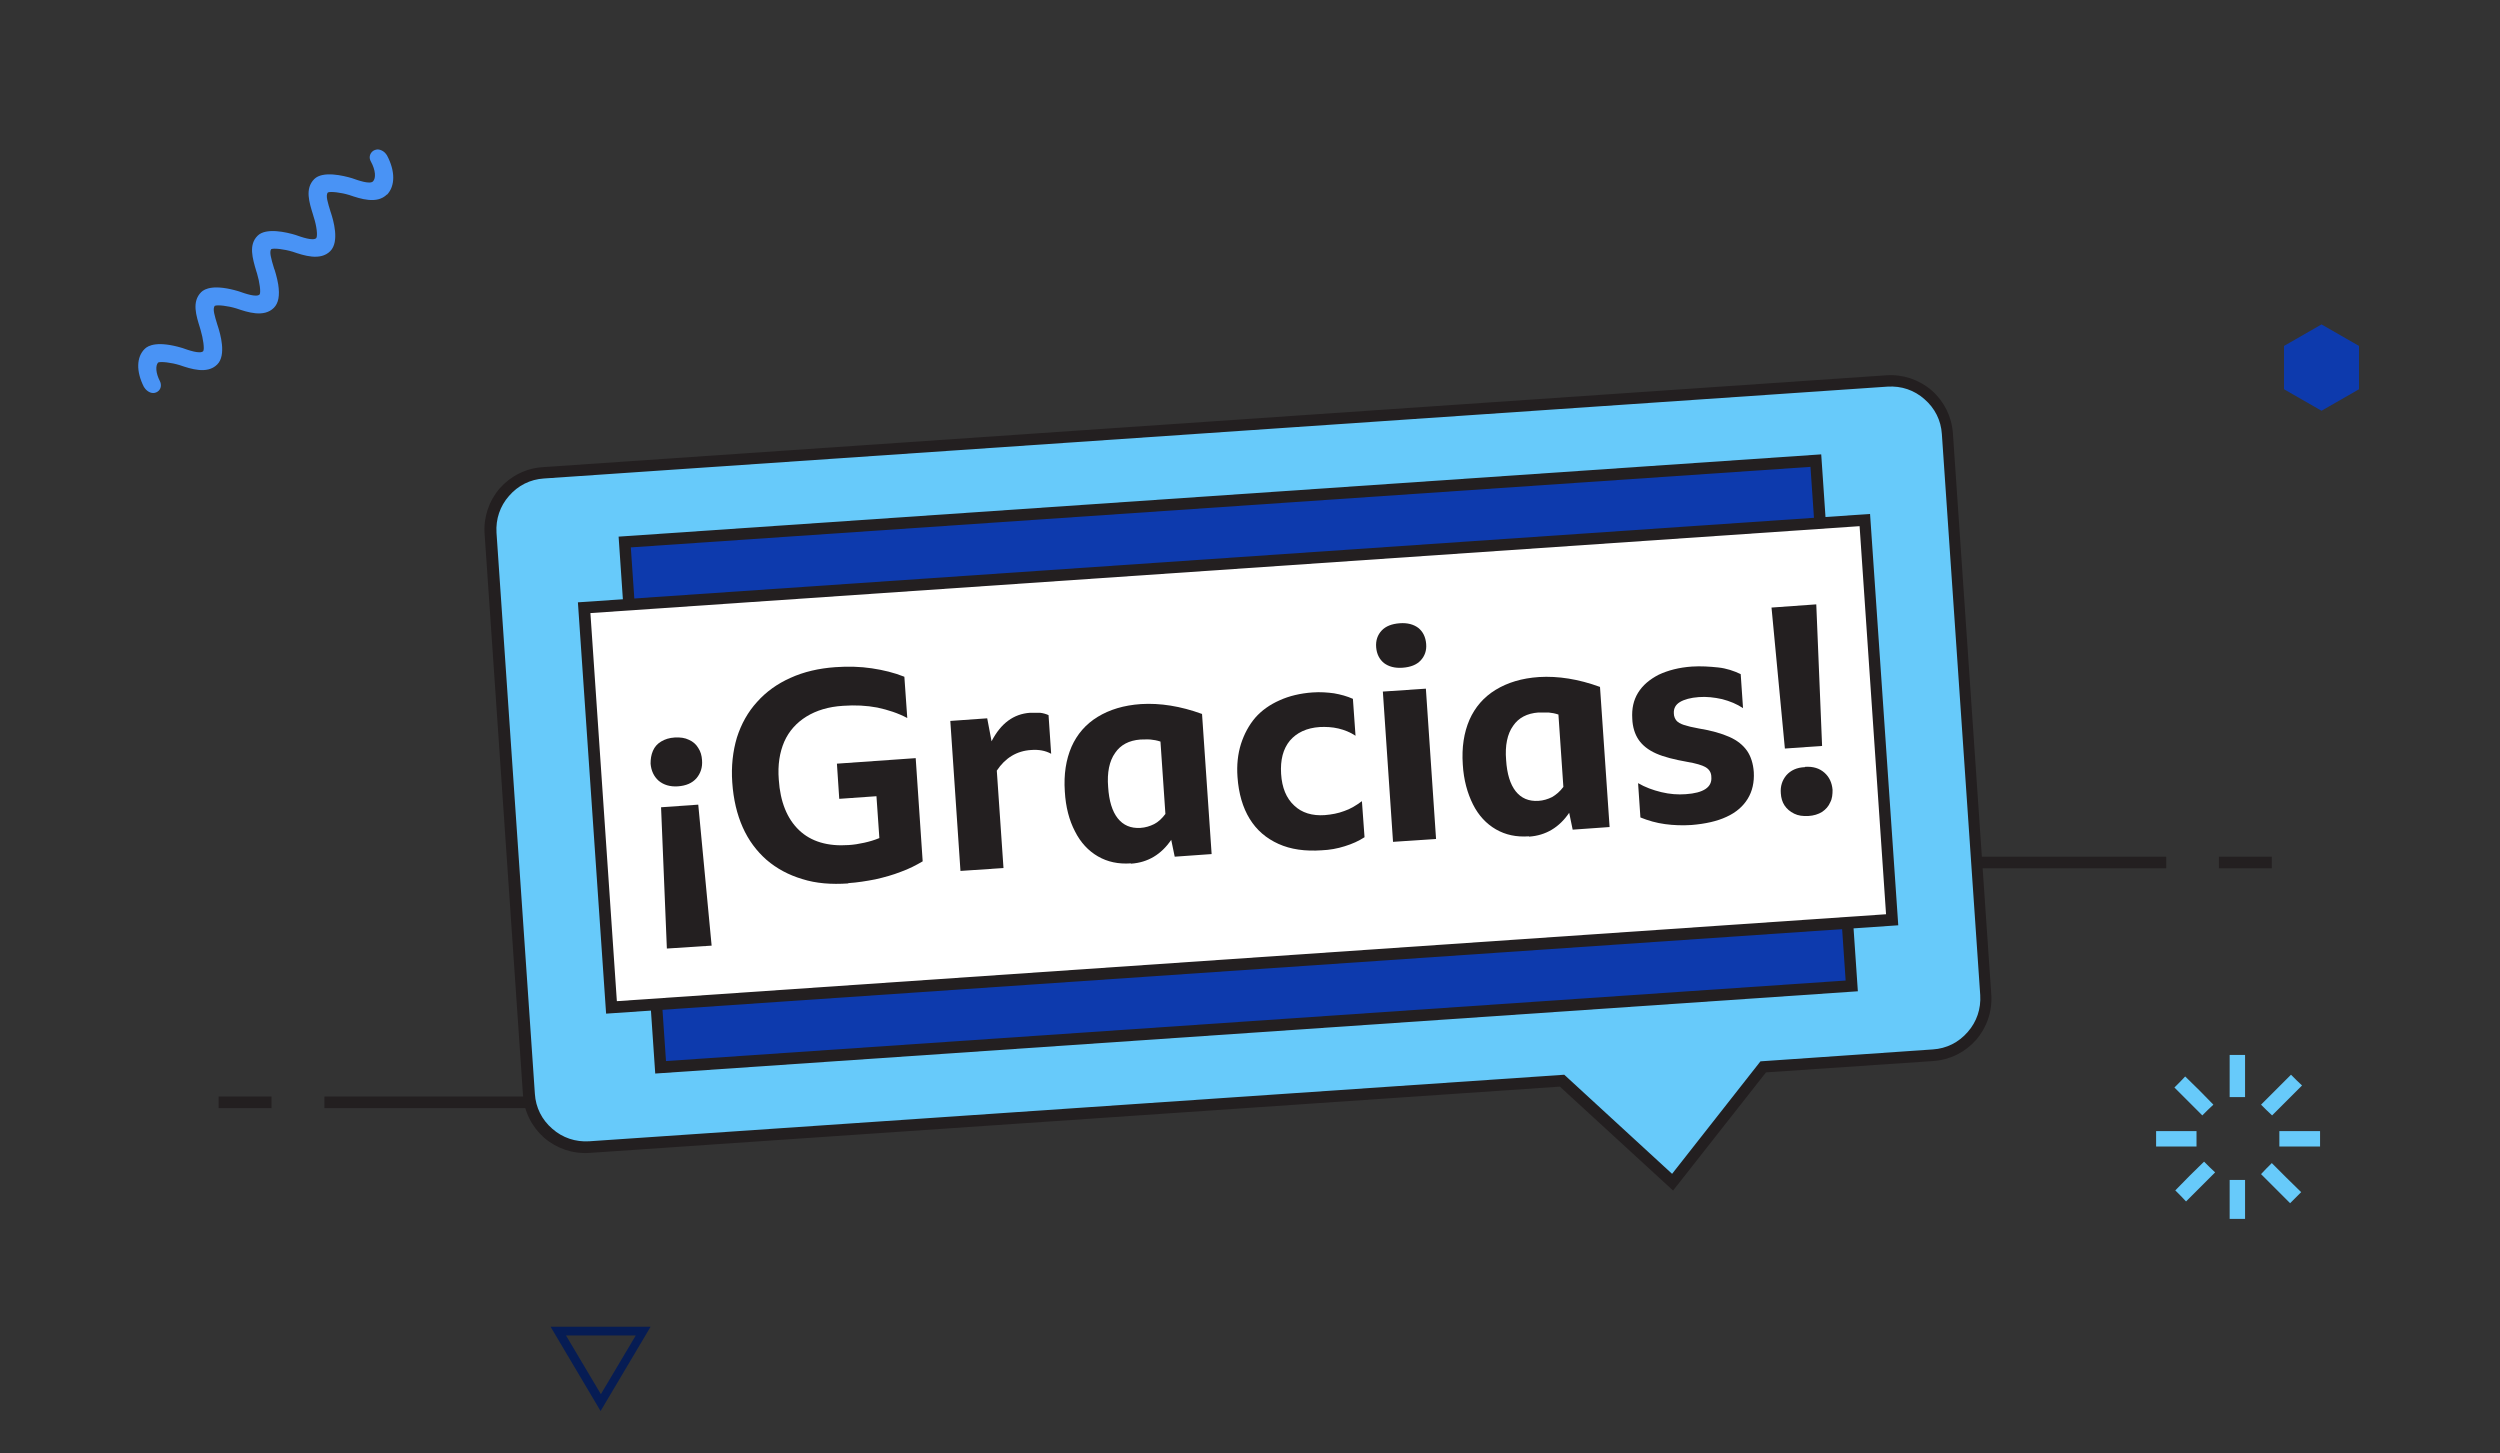 <?xml version="1.0" encoding="UTF-8"?><svg id="Layer_1" xmlns="http://www.w3.org/2000/svg" viewBox="0 0 86 50"><rect x="0" y="0" width="86" height="50" fill="#333333" stroke="none"/><defs><style>.cls-1{fill:none;}.cls-2{fill:#67cafa;}.cls-3{fill:#fff;}.cls-4{fill:#231f20;}.cls-5{fill:#061c54;}.cls-6{fill:#0d3aad;}.cls-7{fill:#4993f5;}</style></defs><rect class="cls-4" x="11.16" y="37.72" width="9.54" height=".4"/><rect class="cls-4" x="7.52" y="37.72" width="1.82" height=".4"/><rect class="cls-4" x="50.04" y="29.47" width="24.48" height=".4"/><rect class="cls-4" x="76.33" y="29.47" width="1.82" height=".4"/><path class="cls-2" d="m18.69,16.26l46.22-3.16c1.08-.07,2.01.74,2.08,1.81l1.32,19.3c.07,1.08-.74,2.01-1.81,2.08l-5.84.4-3.12,3.97-3.8-3.5-33.46,2.29c-1.08.07-2.01-.74-2.08-1.81l-1.32-19.3c-.07-1.08.74-2.01,1.81-2.08Z"/><path class="cls-4" d="m57.56,40.96l-3.9-3.58-33.38,2.28c-.57.04-1.13-.15-1.56-.52-.43-.38-.69-.9-.73-1.48l-1.32-19.3c-.04-.57.15-1.13.52-1.56.38-.43.9-.69,1.48-.73l46.22-3.16c.57-.04,1.13.15,1.56.52.43.38.69.9.73,1.48l1.32,19.3c.04.57-.15,1.13-.52,1.56-.38.43-.9.69-1.48.73l-5.75.39-3.2,4.07Zm-3.75-3.99l3.71,3.41,3.04-3.87,5.93-.41c.47-.03.89-.24,1.2-.6.31-.35.46-.8.43-1.27l-1.32-19.3c-.03-.47-.24-.89-.6-1.2-.35-.31-.79-.46-1.27-.43l-46.22,3.16c-.47.03-.89.24-1.2.6-.31.35-.46.8-.43,1.27l1.32,19.3c.03.47.24.89.6,1.2.35.31.8.46,1.27.43l33.55-2.29ZM18.69,16.26h0,0Z"/><rect class="cls-6" x="22.06" y="17.22" width="41.07" height="18.12" transform="translate(86.88 49.59) rotate(176.09)"/><path class="cls-4" d="m22.54,36.93l-1.26-18.47,41.37-2.83,1.26,18.47-41.37,2.83Zm-.84-18.1l1.21,17.67,40.58-2.77-1.21-17.67-40.58,2.77Z"/><rect class="cls-3" x="20.51" y="19.39" width="44.16" height="13.78" transform="translate(86.88 49.59) rotate(176.09)"/><path class="cls-4" d="m20.85,34.87l-.97-14.15,44.45-3.04.97,14.15-44.46,3.04Zm-.54-13.78l.91,13.35,43.66-2.99-.91-13.35-43.66,2.99Z"/><path class="cls-4" d="m23.33,27.05c-.28.02-.5-.05-.67-.19-.17-.15-.26-.35-.28-.59,0-.16.02-.3.08-.44s.15-.24.28-.32c.13-.08.29-.13.47-.14.19-.01.35.01.49.08.14.06.25.16.32.28.08.12.12.26.13.42.02.25-.05.45-.19.62-.15.17-.36.26-.64.28Zm-.59.72l1.28-.09.46,4.85-1.54.1-.2-4.87Z"/><path class="cls-4" d="m29.18,30.39c-.58.04-1.11,0-1.58-.15-.47-.14-.88-.36-1.23-.66-.34-.3-.62-.67-.82-1.12-.2-.45-.32-.96-.36-1.54-.04-.56.02-1.08.16-1.55.15-.47.38-.88.69-1.22.31-.35.7-.63,1.15-.83.46-.21.98-.33,1.55-.37.43-.03.85-.02,1.25.04.4.06.77.15,1.12.29l.1,1.42c-.32-.17-.66-.28-1.03-.36-.37-.07-.76-.09-1.18-.06-.5.03-.92.16-1.26.37-.34.21-.6.5-.76.86-.16.37-.23.8-.19,1.31.05.77.29,1.35.7,1.74s.98.56,1.7.51c.18-.01.36-.04.54-.08s.35-.09.52-.16l-.1-1.44-1.28.09-.08-1.21,2.71-.19.24,3.55c-.22.13-.47.26-.75.36-.28.11-.57.19-.88.26-.31.06-.62.11-.93.13Z"/><path class="cls-4" d="m32.69,24.8l1.27-.09.15.79c.32-.62.76-.94,1.32-.98.13,0,.25,0,.35,0,.1.01.2.04.29.08l.09,1.33c-.2-.11-.43-.15-.69-.13-.49.03-.89.27-1.18.71l.23,3.35-1.48.1-.35-5.17Z"/><path class="cls-4" d="m38.9,29.7c-.43.03-.8-.05-1.13-.24s-.6-.48-.79-.86c-.2-.38-.32-.84-.35-1.37-.04-.59.04-1.1.23-1.54.19-.43.49-.78.9-1.03.41-.25.9-.4,1.49-.44.66-.04,1.36.07,2.1.34l.33,4.82-1.27.09-.12-.58c-.34.5-.8.78-1.38.82Zm-.78-2.63c.03.48.14.84.33,1.08.19.24.45.35.78.33.17-.01.33-.06.47-.13s.27-.19.39-.35l-.17-2.49c-.12-.04-.23-.06-.34-.07s-.22,0-.35,0c-.39.03-.68.18-.87.46-.2.28-.28.68-.24,1.17Z"/><path class="cls-4" d="m45.47,29.25c-.57.04-1.07-.03-1.49-.22s-.75-.47-.99-.86c-.24-.39-.38-.87-.42-1.44-.03-.41.01-.79.12-1.14.11-.34.27-.64.49-.9.22-.25.5-.45.84-.6.33-.15.71-.24,1.13-.27.27-.02.52,0,.74.03.23.04.45.1.65.19l.09,1.27c-.18-.12-.38-.2-.59-.25s-.43-.06-.64-.05c-.45.03-.79.19-1.03.47-.23.28-.33.66-.3,1.14.03.48.18.84.45,1.09.26.25.62.36,1.05.33.24-.02.46-.06.67-.14.21-.07.41-.19.61-.34l.09,1.24c-.2.13-.42.23-.68.31-.25.08-.52.13-.8.14Z"/><path class="cls-4" d="m48.15,21.44c.27-.02.48.04.64.16.16.13.25.31.27.55.02.23-.05.42-.19.57-.14.15-.35.23-.62.25-.27.02-.48-.04-.64-.16-.16-.13-.25-.31-.27-.54-.02-.24.05-.43.19-.58.14-.15.35-.23.62-.25Zm-.58,2.35l1.48-.1.35,5.17-1.48.1-.35-5.17Z"/><path class="cls-4" d="m52.59,28.77c-.43.03-.8-.05-1.13-.24s-.6-.48-.79-.86-.32-.84-.35-1.37c-.04-.59.04-1.1.23-1.54.19-.43.49-.78.9-1.03.41-.25.9-.4,1.49-.44.66-.04,1.36.07,2.1.34l.33,4.82-1.27.09-.12-.58c-.34.5-.8.78-1.38.82Zm-.78-2.63c.03.48.14.84.33,1.08.19.24.45.35.78.33.17-.01.33-.06.47-.13.14-.08.27-.19.39-.35l-.17-2.49c-.12-.04-.23-.06-.34-.07-.11,0-.22,0-.35,0-.39.03-.68.18-.87.46-.2.28-.28.68-.24,1.17Z"/><path class="cls-4" d="m58.19,28.38c-.31.02-.62.01-.91-.03-.3-.04-.58-.12-.85-.23l-.08-1.18c.24.14.51.24.8.31.29.07.57.09.84.07.61-.04.91-.24.88-.59,0-.16-.08-.27-.2-.34-.12-.07-.33-.13-.62-.18-.45-.08-.81-.17-1.08-.29-.27-.12-.47-.28-.6-.47s-.21-.44-.22-.73c-.02-.34.04-.63.2-.89.16-.26.4-.46.71-.62.32-.15.7-.25,1.14-.28.31-.02.61,0,.9.03s.55.12.78.23l.08,1.17c-.21-.14-.45-.24-.72-.31-.27-.06-.54-.09-.8-.07-.28.02-.5.08-.65.17-.15.09-.22.22-.21.39,0,.1.04.19.09.25s.14.11.26.15c.12.04.29.08.51.12.43.07.78.17,1.05.29.27.12.47.28.61.48.13.19.21.44.23.73.02.35-.05.66-.21.92-.16.26-.4.47-.73.62-.32.15-.72.24-1.2.28Z"/><path class="cls-4" d="m62.68,25.66l-1.28.09-.46-4.85,1.54-.11.2,4.87Zm-.59.72c.28-.02.5.05.67.2.17.15.26.35.28.59,0,.15-.01.3-.08.43-.06.14-.15.24-.28.33-.13.08-.29.13-.47.14-.19.01-.35-.01-.49-.08s-.25-.16-.33-.28c-.08-.12-.12-.26-.13-.42-.02-.25.05-.45.19-.62.15-.17.36-.27.64-.28Z"/><path class="cls-5" d="m20.66,48.54l.86-1.45.86-1.45h-3.44l.86,1.45.86,1.45Zm-1.21-2.6h2.42l-.6,1.01-.6,1.01-.6-1.01-.6-1.01Z"/><path class="cls-6" d="m81.15,13.39v-1.49l-1.29-.74-1.29.74v1.49l1.29.74,1.29-.74Z"/><path class="cls-7" d="m13.31,6.69c-.34.34-.91.15-1.29.02-.29-.09-.65-.13-.74-.09-.09.1,0,.36.09.66l.02.06c.07.22.3.97-.03,1.3-.34.34-.91.15-1.29.02-.29-.09-.65-.13-.74-.09-.07.09-.01.31.1.67l.02.05s.08.25.12.49c.06.39.01.65-.15.81-.34.34-.91.15-1.29.02-.29-.09-.65-.13-.74-.09-.09.1,0,.36.09.66l.02.06c.07.22.3.98-.03,1.3-.34.34-.91.15-1.29.02-.29-.09-.65-.13-.74-.09-.1.11-.08.37.06.64.06.12.04.25-.04.33-.05.05-.12.08-.19.08-.14,0-.26-.11-.32-.21-.27-.53-.26-1.03.03-1.31.12-.12.45-.28,1.29-.03h0c.2.07.61.22.72.11.05-.07,0-.43-.09-.73l-.02-.07c-.13-.42-.29-.9.04-1.23.12-.12.45-.28,1.29-.03h0c.2.07.61.22.72.11.05-.07,0-.43-.09-.73l-.02-.06c-.14-.47-.27-.92.04-1.23.29-.29,1-.12,1.3-.03h0c.2.07.61.22.72.11.05-.07.02-.4-.09-.73l-.02-.07c-.13-.42-.29-.9.04-1.23.29-.29,1-.12,1.3-.03h0c.2.07.61.22.72.11.11-.11.09-.39-.07-.68-.07-.12-.05-.25.04-.34.05-.05.11-.07.18-.08.15,0,.27.1.33.2.29.54.29,1.06,0,1.36Z"/><polygon class="cls-2" points="77.23 41.93 77.23 41.26 77.23 40.59 76.97 40.59 76.7 40.59 76.7 41.26 76.7 41.93 76.97 41.93 77.23 41.93"/><polygon class="cls-2" points="77.23 37.74 77.23 37.02 77.23 36.29 76.97 36.29 76.7 36.29 76.7 37.02 76.7 37.74 76.97 37.74 77.23 37.74"/><polygon class="cls-2" points="75.56 39.44 75.56 39.18 75.56 38.91 74.87 38.91 74.17 38.91 74.17 39.18 74.17 39.44 74.87 39.44 75.56 39.44"/><polygon class="cls-2" points="79.81 39.44 79.81 39.18 79.81 38.91 79.11 38.91 78.41 38.91 78.41 39.18 78.41 39.44 79.11 39.44 79.81 39.44"/><polygon class="cls-2" points="75.2 41.33 75.7 40.83 76.2 40.33 76.01 40.15 75.82 39.96 75.32 40.45 74.83 40.95 75.02 41.14 75.2 41.33"/><polygon class="cls-2" points="78.16 38.37 78.67 37.86 79.19 37.34 79 37.16 78.81 36.97 78.3 37.48 77.78 38 77.97 38.19 78.16 38.37"/><polygon class="cls-2" points="75.76 38.37 75.95 38.18 76.14 38 75.66 37.51 75.17 37.03 74.99 37.22 74.8 37.41 75.28 37.89 75.76 38.37"/><polygon class="cls-2" points="78.78 41.39 78.97 41.2 79.16 41.01 78.65 40.51 78.15 40.01 77.96 40.2 77.78 40.39 78.28 40.89 78.78 41.39"/><rect class="cls-1" width="86" height="50"/></svg>